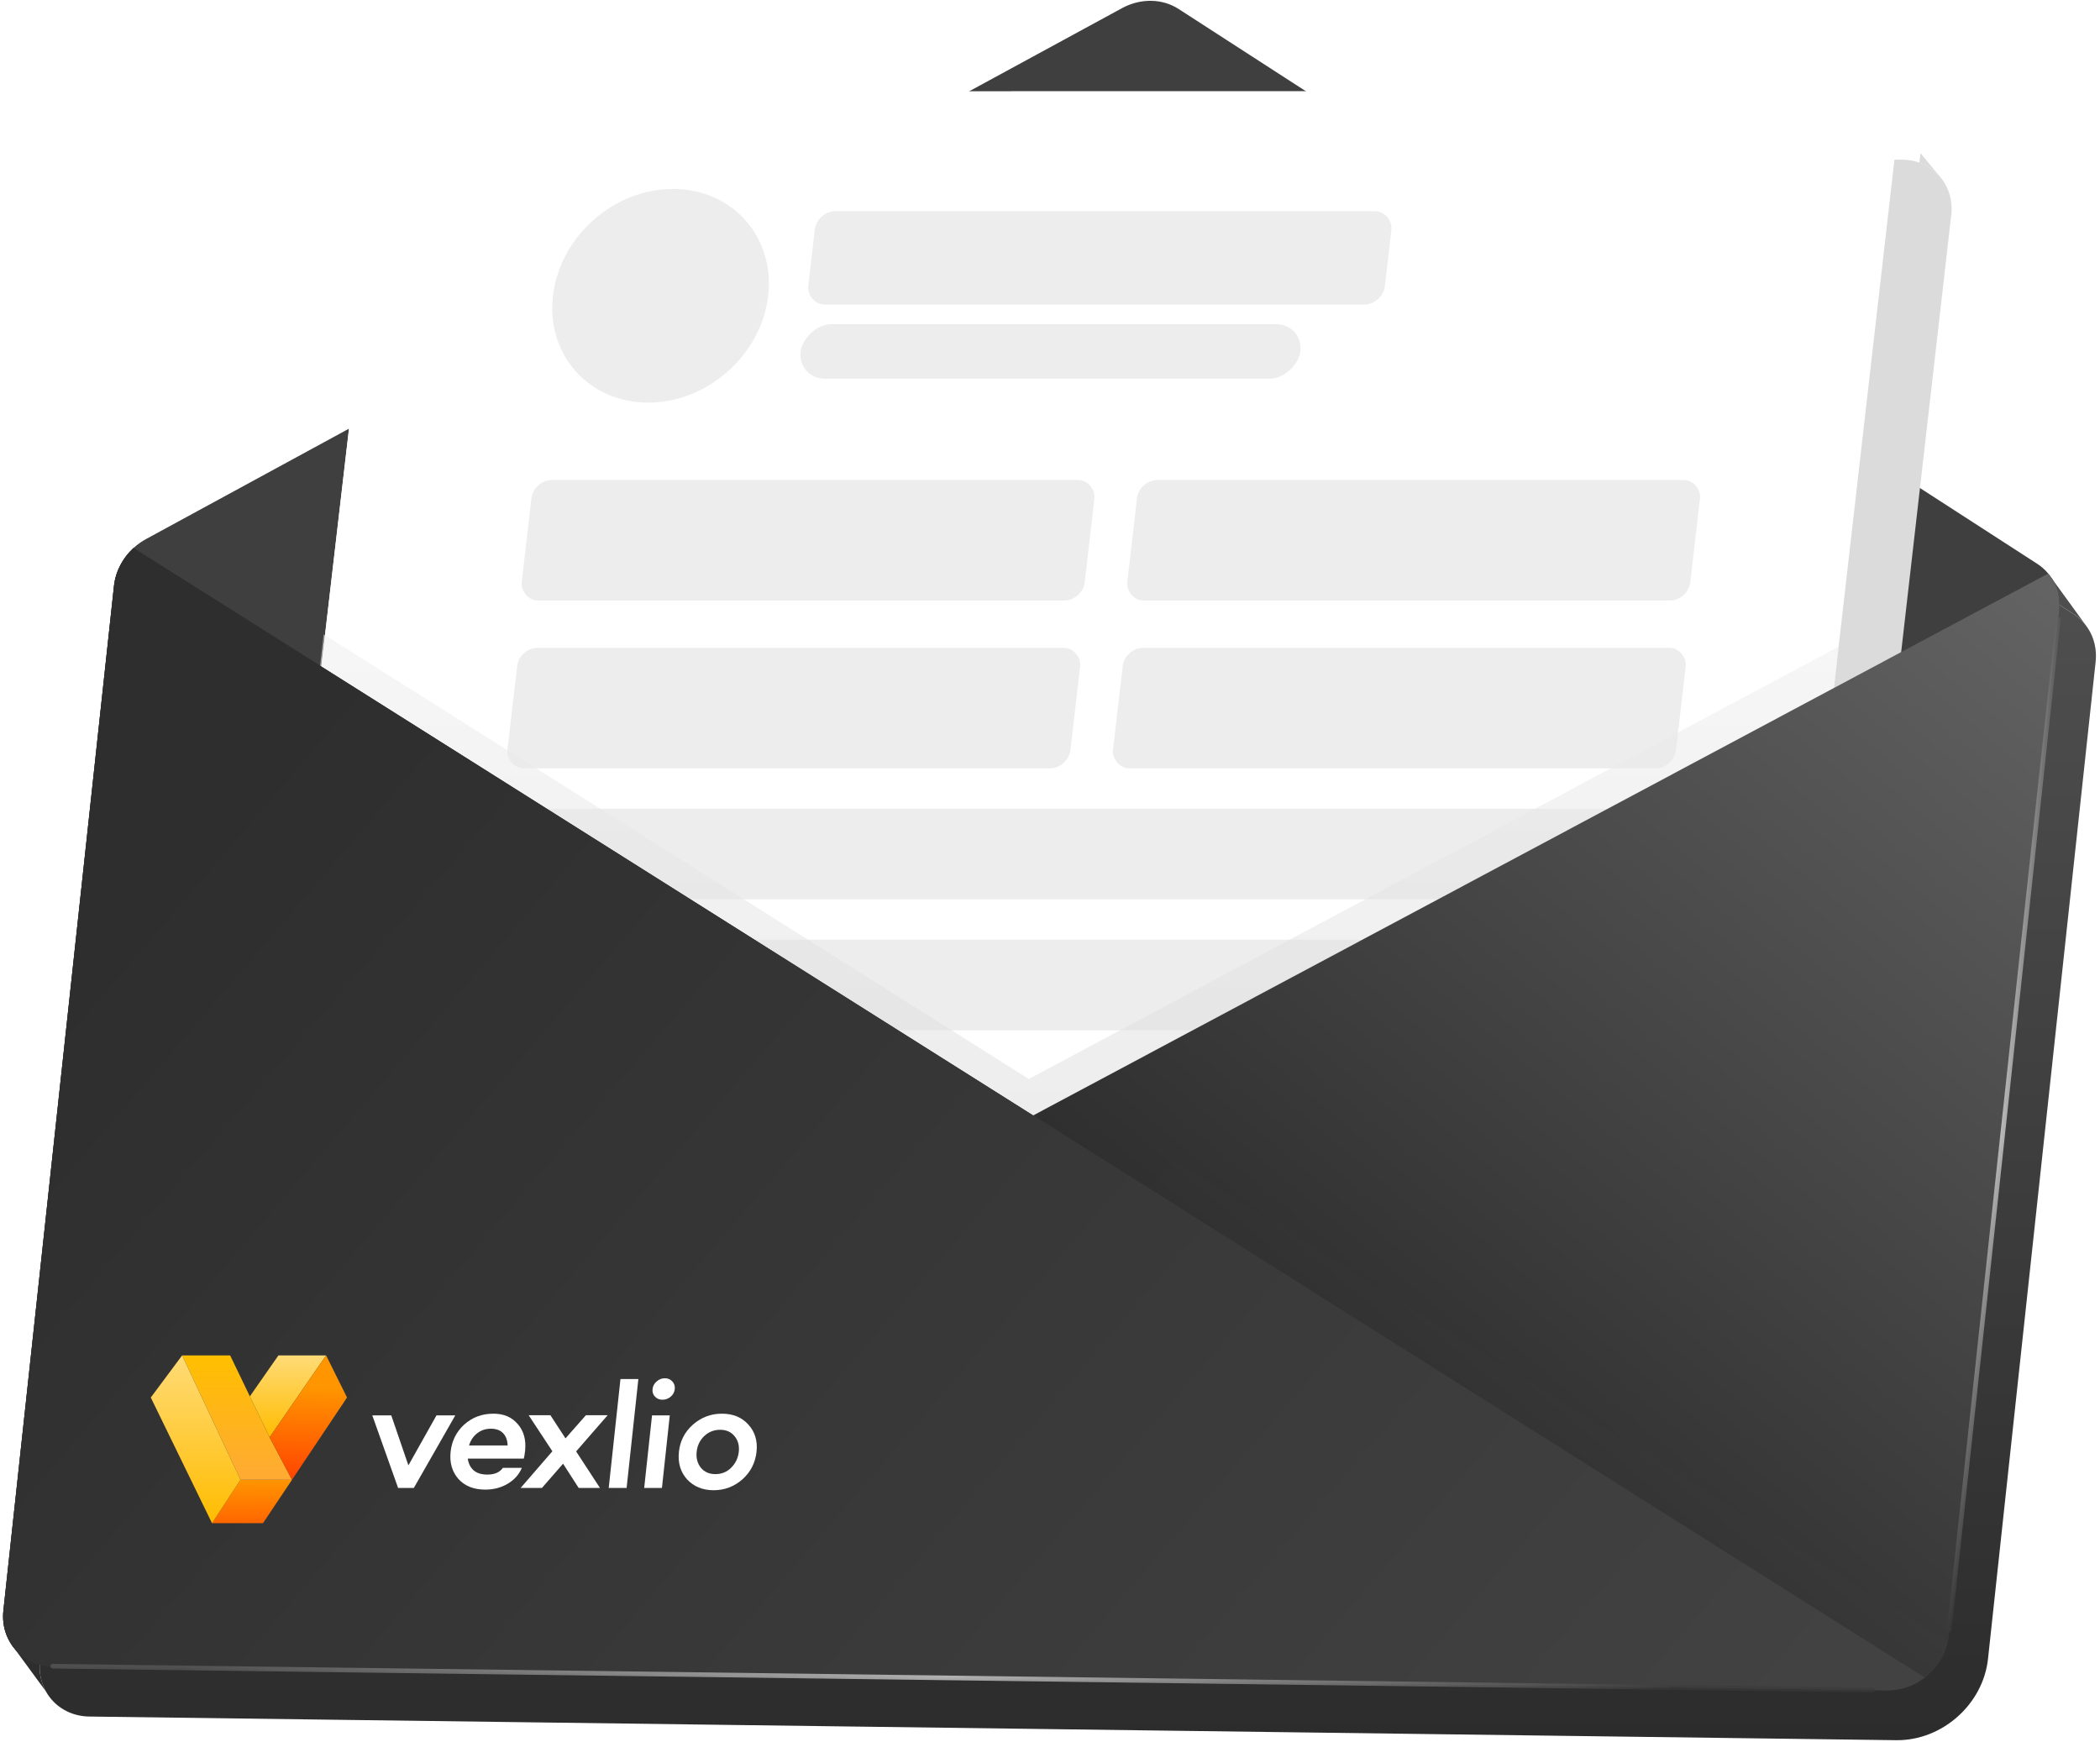 <svg width="452" height="375" viewBox="0 0 452 375" fill="none" xmlns="http://www.w3.org/2000/svg">
<path d="M32.401 136.956C32.851 132.786 35.476 128.953 39.31 126.867L249.355 12.601C253.344 10.43 258.015 10.491 261.526 12.76L437.696 126.605L446.347 132.195C447.306 132.815 448.137 133.573 448.825 134.436C449.02 134.681 449.203 134.934 449.375 135.195C450.729 137.251 451.348 139.788 451.062 142.437L427.896 357.079C426.838 366.879 417.991 374.719 408.134 374.59L19.218 369.499C15.066 369.445 11.64 367.283 9.857 364.051C8.818 362.167 8.337 359.92 8.597 357.514L9.244 351.521L32.401 136.956Z" fill="url(#paint0_linear_1_264)"/>
<path d="M9.857 364.051C8.818 362.167 8.337 359.92 8.597 357.514L9.244 351.521L2.569 354.126L9.857 364.051Z" fill="url(#paint1_linear_1_264)"/>
<path d="M446.347 132.195C447.306 132.815 448.137 133.573 448.825 134.436L441.4 124.202L437.696 126.605L446.347 132.195Z" fill="url(#paint2_linear_1_264)"/>
<path d="M24.536 126.118C24.986 121.948 27.611 118.114 31.445 116.029L241.489 1.762C245.479 -0.408 250.15 -0.347 253.66 1.921L438.481 121.357C441.855 123.537 443.646 127.428 443.196 131.598L419.392 352.156C418.687 358.689 412.789 363.916 406.218 363.83L11.352 358.661C4.781 358.575 0.026 353.209 0.731 346.675L24.536 126.118Z" fill="#3F3F3F"/>
<path d="M82.199 31.348C82.951 24.882 88.793 19.685 95.311 19.684L397.388 19.637C404.023 19.636 408.827 25.012 408.073 31.594L374.78 322.114L48.898 317.848L82.199 31.348Z" fill="white"/>
<g filter="url(#filter0_d_1_264)">
<path d="M86.108 36.073C86.86 29.607 92.702 24.41 99.221 24.409L401.297 24.362C402.66 24.362 403.946 24.588 405.122 25.006C406.862 25.623 408.362 26.658 409.517 27.993C411.384 30.149 412.352 33.089 411.982 36.318L378.69 326.838L52.807 322.572L86.108 36.073Z" fill="#DBDBDB"/>
<path d="M409.517 27.993L405.367 22.964L405.122 25.006C406.862 25.623 408.362 26.658 409.517 27.993Z" fill="#DBDBDB"/>
</g>
<path d="M82.199 31.348C82.951 24.882 88.793 19.685 95.311 19.684L397.388 19.637C404.023 19.636 408.827 25.012 408.073 31.594L374.78 322.114L48.898 317.848L82.199 31.348Z" fill="white"/>
<rect width="121.181" height="26.136" rx="3.966" transform="matrix(1 0 -0.115 0.993 114.838 103.323)" fill="#EDEDED"/>
<rect width="121.181" height="26.136" rx="3.966" transform="matrix(1 0 -0.115 0.993 111.767 139.443)" fill="#EDEDED"/>
<rect width="121.181" height="26.136" rx="3.966" transform="matrix(1 0 -0.115 0.993 245.179 103.323)" fill="#EDEDED"/>
<rect width="121.181" height="26.136" rx="3.966" transform="matrix(1 0 -0.115 0.993 242.107 139.443)" fill="#EDEDED"/>
<rect width="249.986" height="19.639" rx="3.966" transform="matrix(1 0 -0.115 0.993 107.62 174.089)" fill="#EDEDED"/>
<rect width="249.986" height="19.639" rx="3.966" transform="matrix(1 0 -0.115 0.993 105.352 202.281)" fill="#EDEDED"/>
<rect width="124.111" height="20.22" rx="3.966" transform="matrix(1 0 -0.115 0.993 175.834 45.466)" fill="#EDEDED"/>
<rect width="107.567" height="11.817" rx="5.909" transform="matrix(1 0 0.115 -0.993 171.645 81.515)" fill="#EDEDED"/>
<circle cx="23.162" cy="23.162" r="23.162" transform="matrix(1 0 -0.115 0.993 121.68 40.666)" fill="#EDEDED"/>
<g style="mix-blend-mode:multiply" opacity="0.51">
<path d="M395.733 139.208L374.78 322.113L48.898 317.847L69.665 136.54L221.437 232.259L395.733 139.208Z" fill="url(#paint3_linear_1_264)"/>
</g>
<path d="M440.852 123.471C443.172 126.158 443.613 129.145 443.01 133.325L419.538 350.877C419.184 358.98 412.573 364.083 405.435 363.807L14.406 358.701C11.092 358.658 8.145 357.545 5.862 355.698L440.852 123.471Z" fill="url(#paint4_linear_1_264)"/>
<path d="M28.729 117.974C26.398 120.12 24.869 123.026 24.536 126.118L0.732 346.672L0.731 346.675L0.731 346.68C0.685 347.11 0.662 347.535 0.662 347.954C0.662 349.919 1.161 351.747 2.049 353.316C3.848 356.491 7.245 358.607 11.352 358.661L403.029 363.788L403.109 363.789L403.124 363.789C403.209 363.79 403.298 363.791 403.389 363.793L406.218 363.83C409.162 363.868 411.981 362.854 414.249 361.12L28.729 117.974Z" fill="url(#paint5_linear_1_264)"/>
<g style="mix-blend-mode:multiply" opacity="0.1">
<path d="M230.652 236.144L20.561 347.851C22.101 348.708 23.9 349.203 25.86 349.229C91.374 350.087 156.489 353.421 221.604 356.755C272.806 359.376 324.008 361.998 375.404 363.415L405.435 363.807C411.807 364.053 417.76 360.013 419.215 353.379L230.652 236.144Z" fill="url(#paint6_linear_1_264)"/>
</g>
<path d="M28.729 117.974C26.398 120.12 24.869 123.026 24.536 126.118L0.732 346.672L0.731 346.675L0.731 346.68C0.685 347.11 0.662 347.535 0.662 347.954C0.662 349.919 1.161 351.747 2.049 353.316C3.848 356.491 7.245 358.607 11.352 358.661L403.029 363.788L403.109 363.789L403.124 363.789C403.209 363.79 403.298 363.791 403.389 363.793L406.218 363.83C409.162 363.868 411.981 362.854 414.249 361.12L28.729 117.974Z" fill="url(#paint7_linear_1_264)"/>
<g opacity="0.6" filter="url(#filter1_f_1_264)">
<path d="M11.352 358.661L403.029 363.788" stroke="url(#paint8_linear_1_264)" stroke-linecap="round" stroke-linejoin="round"/>
</g>
<path d="M97.999 304.669L89.073 320.288H85.686L80.131 304.669H84.216L87.903 315.434L93.947 304.669H97.999Z" fill="white"/>
<path d="M113.027 312.231C112.944 313.001 112.848 313.585 112.739 313.981H100.683C100.832 315.06 101.261 315.907 101.97 316.523C102.68 317.118 103.656 317.415 104.896 317.415C106.446 317.415 107.561 316.931 108.241 315.962H112.326C111.728 317.393 110.708 318.538 109.265 319.396C107.846 320.233 106.24 320.651 104.447 320.651C101.967 320.651 100.035 319.88 98.652 318.339C97.293 316.777 96.739 314.828 96.991 312.495C97.243 310.162 98.217 308.213 99.913 306.651C101.654 305.088 103.753 304.306 106.211 304.306C108.425 304.306 110.161 305.044 111.419 306.518C112.721 307.993 113.257 309.897 113.027 312.231ZM105.662 307.542C104.511 307.542 103.523 307.872 102.699 308.533C101.878 309.171 101.297 310.041 100.956 311.141H109.259C109.225 310.019 108.9 309.138 108.282 308.5C107.665 307.861 106.792 307.542 105.662 307.542Z" fill="white"/>
<path d="M124.551 320.288L121.195 315.071L116.646 320.288H112.063L118.893 312.396L113.786 304.636H118.469L121.716 309.622L126.107 304.636H130.79L124.004 312.429L129.134 320.288H124.551Z" fill="white"/>
<path d="M137.402 296.844L134.871 320.288H131.019L133.549 296.844H137.402Z" fill="white"/>
<path d="M140.453 299.023C140.524 298.363 140.816 297.812 141.328 297.372C141.843 296.91 142.433 296.679 143.097 296.679C143.761 296.679 144.301 296.91 144.716 297.372C145.133 297.812 145.306 298.363 145.235 299.023C145.166 299.661 144.876 300.201 144.363 300.641C143.851 301.081 143.262 301.301 142.598 301.301C141.934 301.301 141.393 301.081 140.976 300.641C140.558 300.201 140.384 299.661 140.453 299.023ZM144.161 304.669L142.475 320.288H138.656L140.342 304.669H144.161Z" fill="white"/>
<path d="M162.836 312.495C162.579 314.872 161.568 316.854 159.803 318.438C158.018 320.001 155.952 320.783 153.605 320.783C151.236 320.783 149.328 320.001 147.88 318.438C146.457 316.854 145.874 314.872 146.131 312.495C146.382 310.162 147.39 308.213 149.153 306.651C150.938 305.088 153.015 304.306 155.384 304.306C157.775 304.306 159.672 305.088 161.075 306.651C162.501 308.213 163.088 310.162 162.836 312.495ZM157.384 315.929C158.327 314.982 158.872 313.838 159.017 312.495C159.161 311.152 158.851 310.03 158.085 309.127C157.341 308.224 156.316 307.773 155.009 307.773C153.681 307.773 152.536 308.224 151.575 309.127C150.637 310.03 150.095 311.152 149.95 312.495C149.805 313.838 150.102 314.982 150.841 315.929C151.605 316.854 152.651 317.316 153.979 317.316C155.33 317.316 156.465 316.854 157.384 315.929Z" fill="white"/>
<path d="M45.634 327.878H56.603L62.855 318.529H51.771L45.634 327.878Z" fill="url(#paint9_linear_1_264)"/>
<path d="M49.532 291.759H39.203L51.771 318.53H62.855L58.028 309.394L53.78 300.576L49.532 291.759Z" fill="url(#paint10_linear_1_264)"/>
<path d="M32.455 300.825L45.634 327.878L51.771 318.53L39.203 291.76L32.455 300.825Z" fill="url(#paint11_linear_1_264)"/>
<path d="M70.189 291.759L58.029 309.394L53.78 300.576L59.932 291.759H70.189Z" fill="url(#paint12_linear_1_264)"/>
<path d="M70.189 291.759L58.028 309.394L62.855 318.53L74.695 300.824L70.189 291.759Z" fill="url(#paint13_linear_1_264)"/>
<g opacity="0.6" filter="url(#filter2_f_1_264)">
<path d="M443.01 133.325L419.539 350.877" stroke="url(#paint14_linear_1_264)" stroke-linecap="round" stroke-linejoin="round"/>
</g>
<defs>
<filter id="filter0_d_1_264" x="34.807" y="6.964" width="411.252" height="355.875" filterUnits="userSpaceOnUse" color-interpolation-filters="sRGB">
<feFlood flood-opacity="0" result="BackgroundImageFix"/>
<feColorMatrix in="SourceAlpha" type="matrix" values="0 0 0 0 0 0 0 0 0 0 0 0 0 0 0 0 0 0 127 0" result="hardAlpha"/>
<feOffset dx="8" dy="10"/>
<feGaussianBlur stdDeviation="13"/>
<feComposite in2="hardAlpha" operator="out"/>
<feColorMatrix type="matrix" values="0 0 0 0 0 0 0 0 0 0 0 0 0 0 0 0 0 0 0.29 0"/>
<feBlend mode="normal" in2="BackgroundImageFix" result="effect1_dropShadow_1_264"/>
<feBlend mode="normal" in="SourceGraphic" in2="effect1_dropShadow_1_264" result="shape"/>
</filter>
<filter id="filter1_f_1_264" x="6.852" y="354.161" width="400.677" height="14.128" filterUnits="userSpaceOnUse" color-interpolation-filters="sRGB">
<feFlood flood-opacity="0" result="BackgroundImageFix"/>
<feBlend mode="normal" in="SourceGraphic" in2="BackgroundImageFix" result="shape"/>
<feGaussianBlur stdDeviation="2" result="effect1_foregroundBlur_1_264"/>
</filter>
<filter id="filter2_f_1_264" x="415.036" y="128.828" width="32.477" height="226.546" filterUnits="userSpaceOnUse" color-interpolation-filters="sRGB">
<feFlood flood-opacity="0" result="BackgroundImageFix"/>
<feBlend mode="normal" in="SourceGraphic" in2="BackgroundImageFix" result="shape"/>
<feGaussianBlur stdDeviation="2" result="effect1_foregroundBlur_1_264"/>
</filter>
<linearGradient id="paint0_linear_1_264" x1="226.85" y1="11.015" x2="226.85" y2="374.592" gradientUnits="userSpaceOnUse">
<stop stop-color="#5F5F5F"/>
<stop offset="1" stop-color="#2C2C2C"/>
</linearGradient>
<linearGradient id="paint1_linear_1_264" x1="226.85" y1="11.015" x2="226.85" y2="374.592" gradientUnits="userSpaceOnUse">
<stop stop-color="#5F5F5F"/>
<stop offset="1" stop-color="#2C2C2C"/>
</linearGradient>
<linearGradient id="paint2_linear_1_264" x1="226.85" y1="11.015" x2="226.85" y2="374.592" gradientUnits="userSpaceOnUse">
<stop stop-color="#5F5F5F"/>
<stop offset="1" stop-color="#2C2C2C"/>
</linearGradient>
<linearGradient id="paint3_linear_1_264" x1="223.218" y1="271.725" x2="223.218" y2="85.506" gradientUnits="userSpaceOnUse">
<stop stop-color="#D6D6D6"/>
<stop offset="1" stop-color="#F7F7F7"/>
</linearGradient>
<linearGradient id="paint4_linear_1_264" x1="444.109" y1="118.113" x2="278.489" y2="315.386" gradientUnits="userSpaceOnUse">
<stop stop-color="#656565"/>
<stop offset="1" stop-color="#2A2A2A"/>
</linearGradient>
<linearGradient id="paint5_linear_1_264" x1="372.733" y1="383.677" x2="79.697" y2="132.298" gradientUnits="userSpaceOnUse">
<stop stop-color="#424242"/>
<stop offset="1" stop-color="#2E2E2E"/>
</linearGradient>
<linearGradient id="paint6_linear_1_264" x1="387.241" y1="374.246" x2="94.205" y2="122.867" gradientUnits="userSpaceOnUse">
<stop stop-color="#424242"/>
<stop offset="1" stop-color="#2E2E2E"/>
</linearGradient>
<linearGradient id="paint7_linear_1_264" x1="372.733" y1="383.677" x2="79.697" y2="132.298" gradientUnits="userSpaceOnUse">
<stop stop-color="#424242"/>
<stop offset="1" stop-color="#2E2E2E"/>
</linearGradient>
<linearGradient id="paint8_linear_1_264" x1="38.418" y1="358.661" x2="360.88" y2="363.788" gradientUnits="userSpaceOnUse">
<stop stop-color="#626262"/>
<stop offset="0.512" stop-color="white"/>
<stop offset="1" stop-color="#3A3A3A"/>
</linearGradient>
<linearGradient id="paint9_linear_1_264" x1="56.01" y1="318.529" x2="56.161" y2="334.507" gradientUnits="userSpaceOnUse">
<stop stop-color="#FF9500"/>
<stop offset="1" stop-color="#FF4400"/>
</linearGradient>
<linearGradient id="paint10_linear_1_264" x1="52.474" y1="291.759" x2="52.474" y2="318.53" gradientUnits="userSpaceOnUse">
<stop stop-color="#FFBF00"/>
<stop offset="1" stop-color="#FFAA34"/>
</linearGradient>
<linearGradient id="paint11_linear_1_264" x1="44.047" y1="291.76" x2="44.047" y2="327.878" gradientUnits="userSpaceOnUse">
<stop stop-color="#FFDB77"/>
<stop offset="1" stop-color="#FFBC00"/>
</linearGradient>
<linearGradient id="paint12_linear_1_264" x1="62.461" y1="291.759" x2="62.461" y2="309.394" gradientUnits="userSpaceOnUse">
<stop stop-color="#FFDB77"/>
<stop offset="1" stop-color="#FFBC00"/>
</linearGradient>
<linearGradient id="paint13_linear_1_264" x1="67.719" y1="298.754" x2="67.051" y2="318.601" gradientUnits="userSpaceOnUse">
<stop stop-color="#FF9500"/>
<stop offset="1" stop-color="#FF4400"/>
</linearGradient>
<linearGradient id="paint14_linear_1_264" x1="443.014" y1="133.325" x2="440.163" y2="351.147" gradientUnits="userSpaceOnUse">
<stop stop-color="#626262"/>
<stop offset="0.512" stop-color="white"/>
<stop offset="1" stop-color="#3A3A3A"/>
</linearGradient>
</defs>
</svg>
